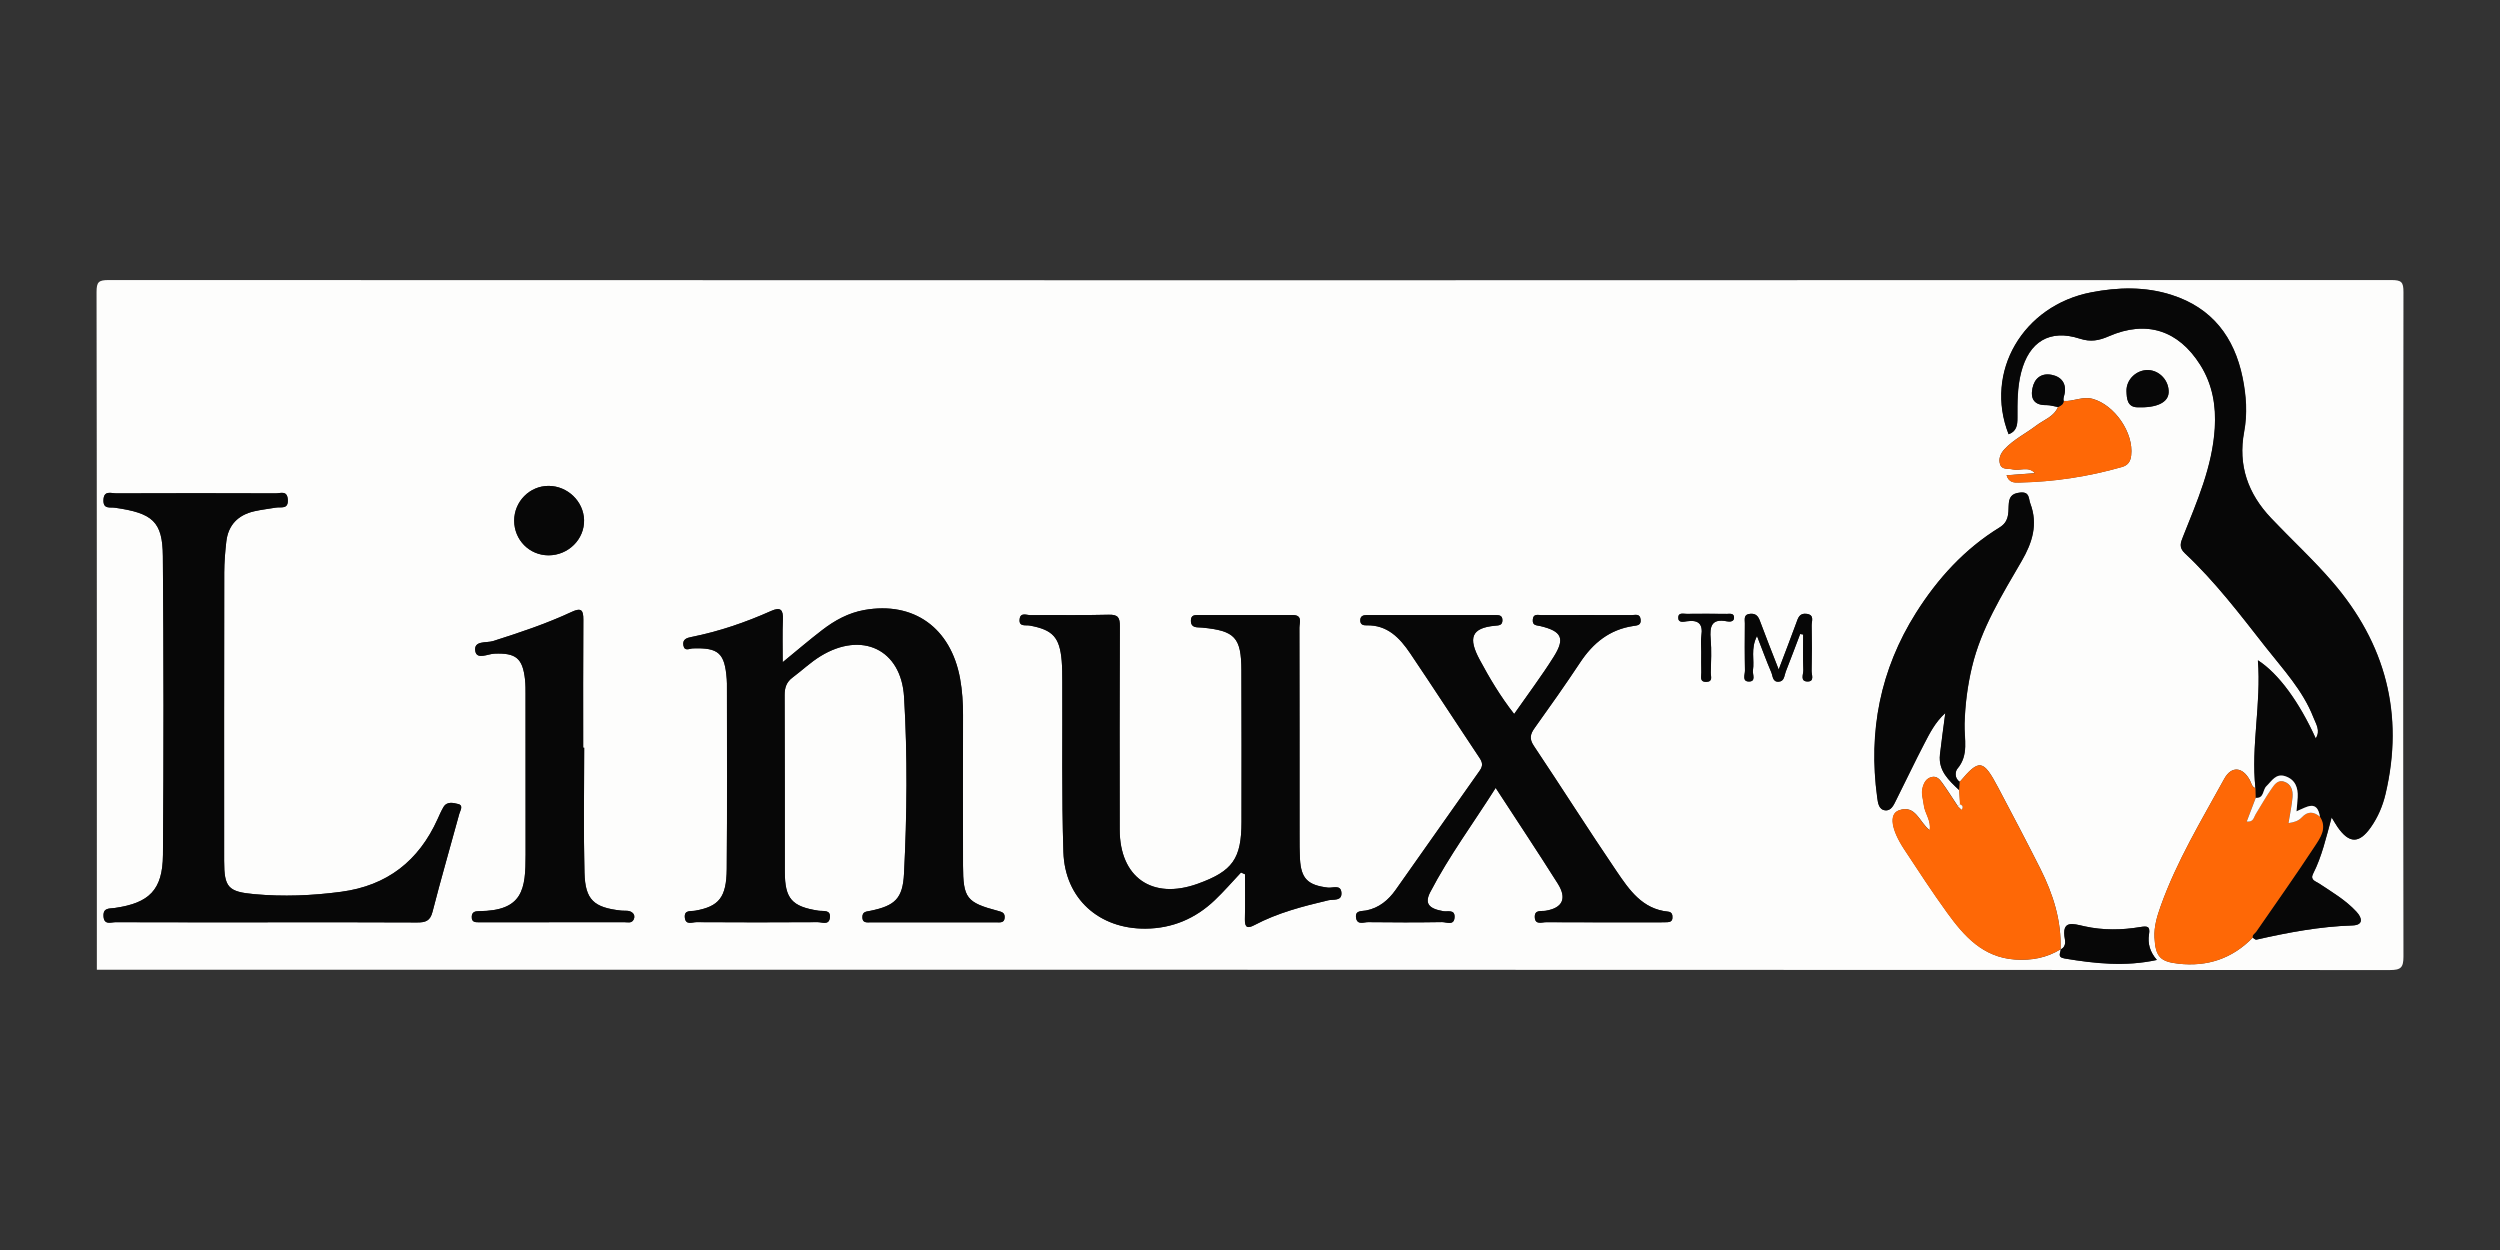 <?xml version="1.0" encoding="utf-8"?>
<!-- Generator: Adobe Illustrator 25.3.0, SVG Export Plug-In . SVG Version: 6.00 Build 0)  -->
<svg version="1.1" id="Calque_1" xmlns="http://www.w3.org/2000/svg" xmlns:xlink="http://www.w3.org/1999/xlink" x="0px" y="0px"
	 viewBox="0 0 500 250" style="enable-background:new 0 0 500 250;" xml:space="preserve">
<rect x="0" y="0" width="500" height="250" fill="#333333" stroke="none"/>
<style type="text/css">
	.st0{fill:#FEFEFE;}
	.st1{fill:#F91001;}
	.st2{fill:#FEFCFC;}
	.st3{fill:#01A1DB;}
	.st4{fill:#02A2DC;}
	.st5{fill:#FDFDFD;}
	.st6{fill:#F25024;}
	.st7{fill:#01A3EE;}
	.st8{fill:#80BA03;}
	.st9{fill:#FDB803;}
	.st10{fill:#747071;}
	.st11{fill:#FFFFFF;}
	.st12{fill:#FF2322;}
	.st13{fill:#211A1C;}
	.st14{fill:#696566;}
	.st15{fill:#FDFDFC;}
	.st16{fill:#070707;}
	.st17{fill:#FE6806;}
</style>
<g id="u7ooxd.tif">
	<g>
		<path class="st15" d="M19.37,193.95c0-45.18,0.02-90.35-0.06-135.53c0-2.02,0.4-2.41,2.42-2.41c152.18,0.06,304.36,0.06,456.54,0
			c2.02,0,2.43,0.39,2.42,2.41c-0.07,44.29-0.08,88.59,0,132.88c0,2.21-0.5,2.71-2.72,2.71C325.1,193.94,172.23,193.95,19.37,193.95
			z M411.6,81.4c-0.84,1.96-2.85,2.56-4.37,3.72c-2.1,1.6-4.53,2.77-6.35,4.74c-0.76,0.83-1.23,1.88-0.87,2.97
			c0.39,1.19,1.61,0.82,2.53,1.04c1.44,0.36,3.14-0.71,4.45,0.76c-1.91,0.14-3.74,0.27-5.68,0.41c0.48,1.53,1.57,1.48,2.48,1.46
			c7-0.14,13.87-1.18,20.61-3.11c1.24-0.36,1.71-1.15,1.84-2.33c0.53-4.52-3.33-10.08-7.7-11.29c-2.04-0.56-3.86,0.56-5.81,0.42
			c-0.14-0.49,0.09-0.92,0.18-1.39c0.43-2.09-0.6-3.46-2.58-3.85c-2.06-0.4-3.44,0.69-3.84,2.72c-0.42,2.14,0.41,3.39,2.8,3.34
			C410.05,81.01,410.83,81.27,411.6,81.4z M412.15,189.84c0.02,0.72-0.82,1.59,0.79,1.86c6.08,1.02,12.14,1.66,18.43,0.29
			c-1.39-1.61-1.86-3.29-1.57-5.11c0.26-1.62-0.3-1.72-1.75-1.47c-3.71,0.62-7.46,0.67-11.16-0.15c-2.32-0.51-4.66-1.36-3.9,2.65
			c0.11,0.6,0.08,1.61-0.88,1.97c0.21-5.77-1.5-11.07-4.04-16.14c-2.74-5.44-5.58-10.82-8.42-16.2c-3.01-5.7-3.79-5.81-7.68-1.19
			c-1.13-0.68-0.89-2.13-0.49-2.59c2.36-2.76,1.36-5.98,1.45-9.01c0.11-3.85,0.59-7.62,1.48-11.35c1.85-7.76,6.02-14.44,9.95-21.22
			c2.11-3.64,3.29-7.32,1.72-11.47c-0.38-1-0.09-2.39-2.02-2.2c-1.82,0.18-2.25,1.01-2.31,2.65c-0.05,1.6,0.01,3.2-1.8,4.32
			c-7,4.3-12.41,10.26-16.75,17.13c-7.12,11.31-9.55,23.68-7.74,36.88c0.14,1.04,0.28,2.39,1.54,2.57c1.26,0.18,1.76-1.09,2.24-2.03
			c1.9-3.76,3.69-7.58,5.64-11.31c1.08-2.07,2.12-4.21,4.2-6.12c-0.4,3.07-0.77,5.69-1.07,8.31c-0.36,3.24,1.78,5.17,3.85,7.12
			c0.06,0.95,0.12,1.89,0.18,2.84c-0.15,0.12-0.3,0.25-0.45,0.38c-1.03-1.55-2.02-3.13-3.1-4.64c-0.5-0.7-1.11-1.47-2.16-1.2
			c-1.08,0.28-1.53,1.14-1.79,2.14c-0.31,1.19,0.11,2.32,0.25,3.48c0.2,1.67,1.53,3.11,1.16,5.01c-2.06-1.56-2.81-5.2-6.15-3.97
			c-2.03,0.75-1.55,3.82,1.09,7.83c2.8,4.26,5.59,8.53,8.58,12.66c3.39,4.68,7.14,8.91,13.57,9.35
			C406.31,192.13,409.34,191.57,412.15,189.84z M451.09,157.63c-0.75-0.28-0.81-1.03-1.13-1.62c-1.44-2.65-3.67-2.87-5.11-0.24
			c-4.56,8.31-9.49,16.44-12.7,25.43c-0.73,2.03-1.36,4.12-1.25,6.29c0.19,3.9,1.21,4.84,4.76,5.24c5.81,0.66,10.8-1.01,14.89-5.21
			c0.25,0.14,0.53,0.45,0.74,0.41c6.33-1.43,12.68-2.64,19.21-2.84c2.18-0.07,2.04-1.41,0.81-2.74c-2.16-2.34-4.89-3.93-7.51-5.67
			c-0.66-0.44-1.81-0.67-1.16-1.94c1.75-3.43,2.59-7.19,3.71-11.26c0.58,0.94,0.86,1.44,1.19,1.92c2.31,3.33,4.31,3.36,6.62,0.09
			c1.43-2.03,2.4-4.29,2.96-6.68c3.77-15.95,0.01-30.11-10.62-42.44c-3.84-4.46-8.21-8.47-12.26-12.75
			c-4.61-4.86-6.66-10.53-5.39-17.27c0.68-3.61,0.42-7.27-0.31-10.83c-1.66-8.09-6.08-13.94-14.21-16.54
			c-5.29-1.69-10.69-1.55-16.06-0.51c-13.68,2.64-21.42,15.96-16.52,28.38c1.58-0.59,1.77-1.81,1.76-3.3
			c-0.01-3.04-0.03-6.08,0.74-9.07c1.58-6.16,5.72-8.7,11.74-6.75c2.19,0.71,3.83,0.38,5.8-0.48c7.54-3.28,13.93-1.2,18.29,5.73
			c2.45,3.89,3.18,8.17,2.9,12.68c-0.48,7.68-3.55,14.62-6.33,21.63c-0.49,1.23-0.91,2.18,0.35,3.36
			c6.05,5.67,11.05,12.26,16.14,18.75c3.51,4.47,7.46,8.67,9.57,14.08c0.51,1.31,1.47,2.67,0.46,4.21
			c-3.32-7.32-7.43-12.96-11.56-15.63C452.27,140.76,450.18,149.15,451.09,157.63z M156.54,132.44c0-3.24-0.08-5.89,0.03-8.53
			c0.08-1.91-0.42-2.58-2.34-1.72c-5.14,2.29-10.44,4.11-15.97,5.21c-0.92,0.18-1.8,0.47-1.59,1.67c0.23,1.28,1.21,0.63,1.89,0.61
			c5.15-0.18,6.39,0.93,6.78,6.14c0.02,0.29,0.04,0.59,0.04,0.88c0,12.37,0.07,24.74-0.04,37.11c-0.05,5.7-1.57,7.49-6.31,8.33
			c-0.89,0.16-2.22-0.19-2.07,1.37c0.16,1.6,1.51,0.92,2.33,0.92c8.08,0.05,16.16,0.05,24.24,0c0.84-0.01,2.21,0.66,2.43-0.82
			c0.25-1.75-1.3-1.33-2.26-1.47c-5.32-0.82-6.73-2.38-6.74-7.75c-0.03-11.78,0.02-23.56-0.04-35.34c-0.01-1.52,0.37-2.64,1.58-3.54
			c1.89-1.41,3.62-3.07,5.62-4.29c8.24-5.04,16.12-1.36,16.69,8.18c0.7,11.75,0.59,23.55-0.01,35.32c-0.25,4.99-1.8,6.43-6.71,7.44
			c-0.79,0.16-1.61,0.12-1.62,1.25c-0.01,1.24,0.9,1.06,1.66,1.06c8.37,0.01,16.75,0.01,25.12,0c0.76,0,1.68,0.17,1.68-1.06
			c0-0.89-0.6-1.03-1.33-1.23c-6.31-1.68-6.98-2.54-7-9.11c-0.03-10.01-0.02-20.03,0-30.04c0-2.46-0.15-4.91-0.59-7.33
			c-1.86-10.14-9.27-15.45-19.14-13.7c-3.18,0.57-5.94,2.09-8.45,4.02C161.89,127.96,159.45,130.05,156.54,132.44z M248.2,174.5
			c0.27,0.12,0.53,0.23,0.8,0.35c0,3.01,0.05,6.02-0.02,9.03c-0.04,1.67,0.56,1.85,1.91,1.13c4.65-2.46,9.69-3.76,14.77-4.96
			c0.98-0.23,2.81,0.24,2.62-1.59c-0.16-1.59-1.74-0.83-2.68-0.94c-4.04-0.48-5.39-1.78-5.61-5.77c-0.09-1.57-0.08-3.14-0.08-4.71
			c-0.01-13.84,0.01-27.67-0.03-41.51c0-0.99,0.7-2.54-1.37-2.53c-6.3,0.01-12.61,0-18.91,0c-0.72,0-1.37,0.04-1.42,1.04
			c-0.04,1.04,0.49,1.4,1.42,1.43c0.3,0.01,0.59,0.03,0.88,0.05c6.5,0.63,7.77,1.95,7.8,8.5c0.05,10.11,0.02,20.22,0.02,30.32
			c0,7.41-1.77,9.9-8.76,12.41c-9.08,3.27-15.59-1.25-15.6-10.83c-0.01-13.54-0.04-27.09,0.03-40.63c0.01-1.74-0.31-2.4-2.23-2.35
			c-5.22,0.14-10.44,0.02-15.66,0.08c-0.74,0.01-1.97-0.6-2.15,0.77c-0.21,1.64,1.2,1.16,2.05,1.32c4.59,0.85,5.96,2.34,6.36,7.05
			c0.11,1.37,0.11,2.74,0.12,4.12c0.05,11.38-0.15,22.77,0.22,34.14c0.3,9.3,7.14,15.38,16.43,15.3c5.37-0.04,9.99-2.02,13.84-5.69
			C244.79,178.29,246.46,176.36,248.2,174.5z M53.26,184.46c10.05,0,20.1-0.03,30.15,0.03c1.69,0.01,2.63-0.28,3.1-2.15
			c1.68-6.55,3.58-13.05,5.35-19.58c0.18-0.65,0.91-1.69-0.25-1.96c-0.94-0.22-2.22-0.59-2.93,0.64c-0.44,0.76-0.8,1.58-1.16,2.38
			c-3.77,8.36-10.09,13.32-19.3,14.54c-5.79,0.77-11.57,1-17.38,0.47c-5.21-0.48-6.01-1.36-6.01-6.63
			c-0.01-19.24-0.02-38.48,0.02-57.72c0-2.05,0.18-4.12,0.41-6.16c0.38-3.32,2.34-5.32,5.56-6.06c1.43-0.33,2.91-0.49,4.36-0.74
			c1.03-0.18,2.52,0.41,2.38-1.62c-0.13-1.87-1.47-1.23-2.39-1.23c-10.64-0.04-21.28-0.04-31.92,0c-1.01,0-2.52-0.67-2.56,1.39
			c-0.03,1.82,1.33,1.34,2.27,1.48c7.57,1.08,9.55,2.76,9.61,9.67c0.17,19.93,0.18,39.85,0.02,59.78
			c-0.06,7.03-2.75,9.63-9.68,10.61c-1.03,0.15-2.29-0.09-2.21,1.62c0.09,1.86,1.49,1.22,2.41,1.22
			C33.17,184.48,43.22,184.46,53.26,184.46z M302.83,142.8c-2.76-3.54-4.91-7.15-6.9-10.85c-2.32-4.31-1.75-6.38,3.13-6.81
			c0.71-0.06,1.41-0.07,1.42-1.06c0.02-0.97-0.6-1.08-1.37-1.07c-8.57,0.01-17.15,0.01-25.72,0c-0.8,0-1.37,0.22-1.34,1.13
			c0.02,0.77,0.57,0.95,1.22,0.93c4.21-0.12,6.7,2.54,8.78,5.62c4.67,6.92,9.21,13.93,13.84,20.87c0.62,0.93,0.74,1.6,0.04,2.58
			c-5.63,7.93-11.19,15.91-16.81,23.84c-1.45,2.05-3.32,3.62-5.9,4.12c-0.9,0.18-2.24-0.07-2.01,1.46c0.23,1.51,1.56,0.86,2.41,0.87
			c4.93,0.06,9.85,0.07,14.78-0.01c0.88-0.01,2.45,0.8,2.51-1.03c0.05-1.56-1.41-1-2.25-1.15c-2.92-0.51-3.8-1.54-2.61-3.83
			c3.75-7.2,8.58-13.72,13.08-20.83c4.31,6.62,8.44,12.82,12.41,19.12c1.9,3.01,0.97,4.89-2.4,5.45c-0.88,0.15-2.24-0.28-2.19,1.27
			c0.05,1.62,1.43,1.01,2.27,1.02c7.69,0.04,15.37,0.03,23.06,0.02c0.39,0,0.79,0,1.18-0.02c0.53-0.02,0.97-0.19,1.02-0.81
			c0.06-0.65-0.11-1.23-0.85-1.3c-5.17-0.5-7.78-4.36-10.31-8.07c-5.63-8.29-10.99-16.76-16.56-25.09c-0.97-1.44-0.71-2.38,0.2-3.63
			c3.09-4.31,6.15-8.65,9.08-13.07c2.57-3.88,5.89-6.56,10.59-7.27c0.81-0.12,1.61-0.12,1.49-1.29c-0.13-1.27-1.11-0.88-1.8-0.89
			c-6.01-0.02-12.02-0.02-18.03,0c-0.71,0-1.66-0.35-1.74,0.94c-0.08,1.19,0.78,1.07,1.54,1.26c4.25,1.02,4.97,2.44,2.66,6.12
			C308.36,135.16,305.64,138.77,302.83,142.8z M116.84,149.55c-0.06,0-0.12,0-0.19,0c0-8.53-0.03-17.07,0.03-25.6
			c0.01-1.93-0.41-2.47-2.33-1.57c-5.09,2.37-10.4,4.15-15.75,5.84c-1.29,0.41-3.93-0.18-3.52,2.04c0.32,1.72,2.5,0.53,3.8,0.47
			c4.3-0.17,5.67,0.89,6.14,5.2c0.11,0.97,0.1,1.96,0.1,2.94c0.01,10.69-0.01,21.38,0.01,32.07c0.01,6.93-0.52,11.25-9.36,11.29
			c-0.74,0-1.38,0.17-1.41,1.1c-0.05,1.21,0.81,1.12,1.61,1.12c2.17,0,4.33,0,6.5,0c7.48,0,14.96,0.01,22.44-0.01
			c0.64,0,1.43,0.28,1.83-0.53c0.24-0.47,0.18-0.98-0.22-1.34c-0.64-0.58-1.49-0.37-2.26-0.45c-5.47-0.61-7.21-2.13-7.35-7.57
			C116.69,166.23,116.84,157.89,116.84,149.55z M109.72,97.18c-3.78-0.01-6.88,3.12-6.88,6.95c0,3.85,3.04,6.93,6.87,6.94
			c3.96,0,7.2-3.22,7.11-7.06C116.72,100.27,113.51,97.18,109.72,97.18z M360.03,126.8c0.2,0.04,0.4,0.07,0.6,0.11
			c0,2.38-0.07,4.75,0.04,7.13c0.03,0.8-0.73,2.29,0.89,2.27c1.38-0.02,0.74-1.37,0.76-2.11c0.07-3.04,0.07-6.07,0.01-9.11
			c-0.02-0.83,0.62-2.08-0.99-2.31c-1.5-0.21-1.73,0.88-2.12,1.92c-1.07,2.91-2.19,5.8-3.48,9.22c-1.41-3.63-2.62-6.67-3.76-9.74
			c-0.35-0.95-0.82-1.48-1.9-1.41c-1.42,0.09-1.1,1.11-1.11,1.94c-0.02,3.14-0.04,6.27,0.02,9.41c0.02,0.77-0.58,2.12,0.68,2.19
			c1.65,0.09,0.79-1.43,0.92-2.24c0.33-2.07-0.51-4.29,0.81-6.86c1.09,2.78,1.91,5.05,2.86,7.27c0.31,0.72,0.23,1.97,1.49,1.87
			c1.15-0.09,1.1-1.25,1.4-2.01C358.14,131.82,359.08,129.3,360.03,126.8z M433.73,78.48c0.09-2.34-1.81-4.41-4.11-4.47
			c-2.3-0.06-4.41,1.88-4.32,4.24c0.05,1.37,0.11,3.13,2.13,3.21C431.4,81.61,433.65,80.48,433.73,78.48z M340.25,130.37
			c0,1.37-0.04,2.74,0.01,4.11c0.03,0.78-0.44,1.96,1.06,1.89c1.29-0.06,0.82-1.11,0.83-1.79c0.05-2.25,0.17-4.51-0.02-6.74
			c-0.22-2.54,0.15-4.2,3.28-3.57c0.54,0.11,1.36,0.07,1.39-0.68c0.05-1.06-0.91-0.8-1.52-0.81c-2.65-0.03-5.3-0.03-7.95-0.01
			c-0.63,0.01-1.63-0.3-1.68,0.65c-0.08,1.25,1.08,0.93,1.74,0.83c2.34-0.33,3.23,0.56,2.88,2.9
			C340.12,128.19,340.25,129.29,340.25,130.37z"/>
		<path class="st16" d="M451.09,157.63c-0.91-8.49,1.18-16.87,0.48-25.57c4.13,2.67,8.24,8.32,11.56,15.63
			c1.01-1.54,0.05-2.9-0.46-4.21c-2.11-5.41-6.06-9.61-9.57-14.08c-5.09-6.49-10.09-13.09-16.14-18.75
			c-1.26-1.18-0.84-2.13-0.35-3.36c2.79-7.01,5.85-13.94,6.33-21.63c0.28-4.51-0.44-8.78-2.9-12.68
			c-4.37-6.93-10.75-9.01-18.29-5.73c-1.97,0.86-3.61,1.19-5.8,0.48c-6.02-1.95-10.16,0.59-11.74,6.75
			c-0.77,2.98-0.75,6.03-0.74,9.07c0.01,1.5-0.18,2.72-1.76,3.3c-4.9-12.42,2.84-25.74,16.52-28.38c5.37-1.04,10.77-1.18,16.06,0.51
			c8.13,2.6,12.55,8.45,14.21,16.54c0.73,3.57,0.98,7.23,0.31,10.83c-1.26,6.74,0.78,12.41,5.39,17.27
			c4.06,4.28,8.42,8.29,12.26,12.75c10.63,12.33,14.4,26.49,10.62,42.44c-0.57,2.39-1.53,4.66-2.96,6.68
			c-2.31,3.27-4.31,3.24-6.62-0.09c-0.33-0.47-0.61-0.98-1.19-1.92c-1.12,4.07-1.96,7.82-3.71,11.26c-0.65,1.27,0.5,1.5,1.16,1.94
			c2.62,1.74,5.35,3.33,7.51,5.67c1.23,1.33,1.37,2.67-0.81,2.74c-6.53,0.2-12.88,1.41-19.21,2.84c-0.2,0.05-0.49-0.26-0.74-0.41
			c-0.12-0.6,0.44-0.8,0.7-1.18c3.92-5.69,7.93-11.33,11.72-17.11c1.1-1.68,2.51-3.6,1.04-5.87c-0.56-3.55-2.69-1.94-4.7-1.11
			c0.1-1.11,0.19-1.96,0.24-2.81c0.1-1.91-0.47-3.51-2.43-4.19c-1.92-0.67-2.72,0.91-3.83,1.98c-0.77,0.74-0.44,2.47-2.13,2.33
			C451.13,158.92,451.11,158.28,451.09,157.63z"/>
		<path class="st16" d="M156.54,132.44c2.91-2.38,5.35-4.47,7.89-6.42c2.51-1.94,5.27-3.46,8.45-4.02
			c9.87-1.75,17.28,3.56,19.14,13.7c0.44,2.42,0.59,4.86,0.59,7.33c-0.02,10.01-0.03,20.03,0,30.04c0.02,6.58,0.69,7.43,7,9.11
			c0.73,0.2,1.33,0.34,1.33,1.23c0,1.23-0.92,1.06-1.68,1.06c-8.37,0.01-16.75,0.01-25.12,0c-0.76,0-1.67,0.18-1.66-1.06
			c0.01-1.13,0.83-1.08,1.62-1.25c4.91-1.01,6.46-2.46,6.71-7.44c0.59-11.77,0.71-23.56,0.01-35.32
			c-0.57-9.54-8.45-13.22-16.69-8.18c-2,1.22-3.73,2.88-5.62,4.29c-1.22,0.91-1.59,2.03-1.58,3.54c0.06,11.78,0.02,23.56,0.04,35.34
			c0.01,5.37,1.43,6.93,6.74,7.75c0.96,0.15,2.51-0.28,2.26,1.47c-0.21,1.48-1.58,0.82-2.43,0.82c-8.08,0.05-16.16,0.05-24.24,0
			c-0.82-0.01-2.17,0.67-2.33-0.92c-0.16-1.57,1.18-1.22,2.07-1.37c4.74-0.84,6.26-2.62,6.31-8.33c0.1-12.37,0.04-24.74,0.04-37.11
			c0-0.29-0.02-0.59-0.04-0.88c-0.39-5.21-1.63-6.32-6.78-6.14c-0.68,0.02-1.66,0.67-1.89-0.61c-0.21-1.2,0.67-1.49,1.59-1.67
			c5.53-1.1,10.83-2.91,15.97-5.21c1.92-0.86,2.42-0.19,2.34,1.72C156.46,126.55,156.54,129.2,156.54,132.44z"/>
		<path class="st16" d="M248.2,174.5c-1.74,1.85-3.41,3.79-5.25,5.54c-3.85,3.67-8.48,5.65-13.84,5.69
			c-9.29,0.08-16.13-6-16.43-15.3c-0.36-11.37-0.16-22.76-0.22-34.14c-0.01-1.37,0-2.75-0.12-4.12c-0.4-4.71-1.77-6.2-6.36-7.05
			c-0.85-0.16-2.26,0.32-2.05-1.32c0.18-1.37,1.4-0.76,2.15-0.77c5.22-0.06,10.44,0.07,15.66-0.08c1.92-0.05,2.24,0.61,2.23,2.35
			c-0.07,13.54-0.05,27.08-0.03,40.63c0.01,9.58,6.52,14.1,15.6,10.83c6.99-2.52,8.76-5,8.76-12.41
			c0.01-10.11,0.03-20.22-0.02-30.32c-0.03-6.54-1.31-7.87-7.8-8.5c-0.29-0.03-0.59-0.04-0.88-0.05c-0.93-0.03-1.46-0.39-1.42-1.43
			c0.04-1,0.7-1.04,1.42-1.04c6.3,0,12.61,0.01,18.91,0c2.07,0,1.37,1.54,1.37,2.53c0.04,13.84,0.02,27.67,0.03,41.51
			c0,1.57,0,3.14,0.08,4.71c0.22,3.99,1.57,5.29,5.61,5.77c0.94,0.11,2.51-0.65,2.68,0.94c0.19,1.83-1.64,1.35-2.62,1.59
			c-5.08,1.2-10.12,2.5-14.77,4.96c-1.35,0.71-1.94,0.54-1.91-1.13c0.07-3.01,0.02-6.02,0.02-9.03
			C248.73,174.74,248.47,174.62,248.2,174.5z"/>
		<path class="st16" d="M53.26,184.46c-10.05,0-20.1,0.01-30.15-0.02c-0.92,0-2.32,0.64-2.41-1.22c-0.08-1.71,1.18-1.47,2.21-1.62
			c6.92-0.98,9.62-3.59,9.68-10.61c0.16-19.93,0.14-39.85-0.02-59.78c-0.06-6.92-2.04-8.59-9.61-9.67
			c-0.95-0.14-2.31,0.34-2.27-1.48c0.04-2.06,1.55-1.39,2.56-1.39c10.64-0.04,21.28-0.04,31.92,0c0.92,0,2.26-0.63,2.39,1.23
			c0.14,2.04-1.35,1.45-2.38,1.62c-1.45,0.25-2.93,0.41-4.36,0.74c-3.22,0.75-5.18,2.74-5.56,6.06c-0.23,2.04-0.4,4.11-0.41,6.16
			c-0.03,19.24-0.02,38.48-0.02,57.72c0,5.27,0.8,6.16,6.01,6.63c5.81,0.53,11.59,0.3,17.38-0.47c9.22-1.22,15.53-6.18,19.3-14.54
			c0.36-0.8,0.72-1.62,1.16-2.38c0.71-1.23,1.99-0.86,2.93-0.64c1.16,0.27,0.43,1.32,0.25,1.96c-1.77,6.53-3.68,13.03-5.35,19.58
			c-0.48,1.87-1.41,2.16-3.1,2.15C73.36,184.43,63.31,184.46,53.26,184.46z"/>
		<path class="st16" d="M302.83,142.8c2.81-4.03,5.53-7.64,7.93-11.46c2.31-3.68,1.59-5.1-2.66-6.12c-0.76-0.18-1.62-0.06-1.54-1.26
			c0.08-1.28,1.03-0.94,1.74-0.94c6.01-0.02,12.02-0.02,18.03,0c0.7,0,1.67-0.38,1.8,0.89c0.12,1.17-0.68,1.16-1.49,1.29
			c-4.71,0.71-8.02,3.39-10.59,7.27c-2.93,4.42-5.99,8.76-9.08,13.07c-0.9,1.26-1.16,2.19-0.2,3.63
			c5.57,8.33,10.93,16.8,16.56,25.09c2.52,3.71,5.14,7.57,10.31,8.07c0.74,0.07,0.91,0.65,0.85,1.3c-0.05,0.62-0.49,0.79-1.02,0.81
			c-0.39,0.01-0.79,0.02-1.18,0.02c-7.69,0-15.37,0.02-23.06-0.02c-0.84,0-2.21,0.6-2.27-1.02c-0.05-1.54,1.31-1.12,2.19-1.27
			c3.36-0.56,4.3-2.44,2.4-5.45c-3.98-6.3-8.1-12.5-12.41-19.12c-4.5,7.11-9.33,13.63-13.08,20.83c-1.19,2.29-0.31,3.32,2.61,3.83
			c0.84,0.15,2.29-0.42,2.25,1.15c-0.05,1.83-1.63,1.02-2.51,1.03c-4.93,0.08-9.85,0.07-14.78,0.01c-0.84-0.01-2.18,0.64-2.41-0.87
			c-0.23-1.53,1.11-1.29,2.01-1.46c2.58-0.5,4.45-2.07,5.9-4.12c5.63-7.93,11.18-15.91,16.81-23.84c0.69-0.98,0.58-1.65-0.04-2.58
			c-4.64-6.94-9.17-13.95-13.84-20.87c-2.08-3.08-4.56-5.74-8.78-5.62c-0.65,0.02-1.19-0.16-1.22-0.93
			c-0.03-0.91,0.54-1.13,1.34-1.13c8.57,0.01,17.15,0.01,25.72,0c0.77,0,1.38,0.1,1.37,1.07c-0.02,0.99-0.71,1-1.42,1.06
			c-4.87,0.43-5.45,2.49-3.13,6.81C297.92,135.65,300.07,139.26,302.83,142.8z"/>
		<path class="st16" d="M116.84,149.55c0,8.34-0.15,16.67,0.05,25c0.14,5.44,1.88,6.97,7.35,7.57c0.76,0.08,1.61-0.13,2.26,0.45
			c0.4,0.36,0.46,0.87,0.22,1.34c-0.41,0.8-1.19,0.52-1.83,0.53c-7.48,0.02-14.96,0.01-22.44,0.01c-2.17,0-4.33,0-6.5,0
			c-0.8,0-1.66,0.09-1.61-1.12c0.04-0.93,0.67-1.09,1.41-1.1c8.85-0.04,9.38-4.37,9.36-11.29c-0.02-10.69,0-21.38-0.01-32.07
			c0-0.98,0-1.97-0.1-2.94c-0.47-4.32-1.84-5.38-6.14-5.2c-1.3,0.05-3.48,1.25-3.8-0.47c-0.41-2.22,2.23-1.63,3.52-2.04
			c5.35-1.7,10.67-3.47,15.75-5.84c1.93-0.9,2.35-0.36,2.33,1.57c-0.06,8.53-0.03,17.07-0.03,25.6
			C116.71,149.55,116.78,149.55,116.84,149.55z"/>
		<path class="st16" d="M391.83,158.03c-2.07-1.95-4.21-3.88-3.85-7.12c0.3-2.62,0.67-5.24,1.07-8.31c-2.08,1.92-3.12,4.06-4.2,6.12
			c-1.95,3.73-3.74,7.55-5.64,11.31c-0.48,0.94-0.97,2.21-2.24,2.03c-1.26-0.18-1.39-1.54-1.54-2.57
			c-1.81-13.21,0.62-25.57,7.74-36.88c4.33-6.88,9.74-12.83,16.75-17.13c1.82-1.12,1.75-2.72,1.8-4.32
			c0.05-1.63,0.49-2.47,2.31-2.65c1.93-0.19,1.64,1.2,2.02,2.2c1.57,4.15,0.39,7.83-1.72,11.47c-3.93,6.78-8.1,13.46-9.95,21.22
			c-0.89,3.74-1.37,7.5-1.48,11.35c-0.09,3.03,0.91,6.25-1.45,9.01c-0.39,0.46-0.63,1.9,0.49,2.59
			C391.92,156.92,391.87,157.47,391.83,158.03z"/>
		<path class="st17" d="M391.83,158.03c0.04-0.56,0.08-1.12,0.13-1.67c3.89-4.62,4.68-4.51,7.68,1.19
			c2.84,5.38,5.69,10.77,8.42,16.2c2.55,5.06,4.26,10.37,4.04,16.14l0.04-0.05c-2.81,1.73-5.84,2.29-9.15,2.07
			c-6.43-0.44-10.18-4.67-13.57-9.35c-2.99-4.13-5.78-8.4-8.58-12.66c-2.64-4.01-3.12-7.08-1.09-7.83c3.35-1.23,4.1,2.4,6.15,3.97
			c0.36-1.9-0.97-3.34-1.16-5.01c-0.14-1.16-0.56-2.29-0.25-3.48c0.26-1,0.72-1.86,1.79-2.14c1.06-0.27,1.66,0.5,2.16,1.2
			c1.08,1.51,2.07,3.09,3.1,4.64c0.25,0.24,0.5,0.48,0.75,0.72c0.35-0.49,0.31-0.86-0.3-1.09
			C391.95,159.93,391.89,158.98,391.83,158.03z"/>
		<path class="st17" d="M464,163.37c1.47,2.26,0.06,4.19-1.04,5.87c-3.79,5.78-7.79,11.42-11.72,17.11
			c-0.26,0.38-0.81,0.58-0.7,1.18c-4.1,4.2-9.08,5.87-14.89,5.21c-3.56-0.4-4.57-1.34-4.76-5.24c-0.11-2.18,0.53-4.26,1.25-6.29
			c3.2-8.98,8.14-17.12,12.7-25.43c1.44-2.63,3.68-2.42,5.11,0.24c0.32,0.59,0.38,1.34,1.13,1.62c0.02,0.65,0.03,1.29,0.05,1.94
			c-0.59,1.56-1.19,3.12-1.81,4.75c1.38,0.15,1.41-0.85,1.78-1.45c1.04-1.66,1.98-3.39,3.1-4.99c0.58-0.84,1.26-1.97,2.57-1.56
			c1.45,0.46,1.83,1.78,1.72,3.09c-0.14,1.74-0.52,3.45-0.81,5.21c1.09-0.15,1.98-0.41,2.69-1.17
			C461.53,162.22,462.77,162.29,464,163.37z"/>
		<path class="st17" d="M412.73,80.21c1.95,0.13,3.77-0.99,5.81-0.42c4.37,1.21,8.23,6.78,7.7,11.29c-0.14,1.18-0.6,1.98-1.84,2.33
			c-6.74,1.93-13.6,2.98-20.61,3.11c-0.91,0.02-2,0.07-2.48-1.46c1.93-0.14,3.76-0.27,5.68-0.41c-1.32-1.47-3.01-0.41-4.45-0.76
			c-0.91-0.23-2.14,0.15-2.53-1.04c-0.36-1.1,0.11-2.15,0.87-2.97c1.82-1.97,4.25-3.14,6.35-4.74c1.52-1.16,3.54-1.76,4.37-3.72
			C412.13,81.15,412.68,80.91,412.73,80.21z"/>
		<path class="st16" d="M109.72,97.18c3.79,0.01,7,3.09,7.09,6.82c0.09,3.84-3.15,7.06-7.11,7.06c-3.82,0-6.87-3.08-6.87-6.94
			C102.84,100.3,105.94,97.17,109.72,97.18z"/>
		<path class="st16" d="M412.11,189.88c0.96-0.36,0.99-1.38,0.88-1.97c-0.76-4.01,1.59-3.17,3.9-2.65c3.7,0.82,7.45,0.77,11.16,0.15
			c1.45-0.24,2.02-0.14,1.75,1.47c-0.29,1.82,0.18,3.51,1.57,5.11c-6.29,1.37-12.34,0.73-18.43-0.29c-1.62-0.27-0.78-1.15-0.79-1.86
			C412.15,189.84,412.11,189.88,412.11,189.88z"/>
		<path class="st16" d="M360.03,126.8c-0.96,2.51-1.89,5.02-2.88,7.52c-0.31,0.77-0.25,1.93-1.4,2.01
			c-1.25,0.09-1.18-1.15-1.49-1.87c-0.95-2.21-1.78-4.48-2.86-7.27c-1.31,2.57-0.48,4.79-0.81,6.86c-0.13,0.81,0.73,2.33-0.92,2.24
			c-1.26-0.07-0.67-1.42-0.68-2.19c-0.07-3.13-0.04-6.27-0.02-9.41c0-0.83-0.31-1.85,1.11-1.94c1.08-0.07,1.55,0.46,1.9,1.41
			c1.13,3.07,2.35,6.12,3.76,9.74c1.3-3.42,2.42-6.31,3.48-9.22c0.38-1.04,0.62-2.12,2.12-1.92c1.61,0.23,0.97,1.47,0.99,2.31
			c0.07,3.04,0.07,6.07-0.01,9.11c-0.02,0.74,0.62,2.1-0.76,2.11c-1.63,0.02-0.86-1.46-0.89-2.27c-0.1-2.37-0.04-4.75-0.04-7.13
			C360.43,126.87,360.23,126.83,360.03,126.8z"/>
		<path class="st16" d="M433.73,78.48c-0.08,2-2.32,3.12-6.3,2.98c-2.02-0.07-2.08-1.83-2.13-3.21c-0.08-2.36,2.02-4.3,4.32-4.24
			C431.91,74.08,433.82,76.14,433.73,78.48z"/>
		<path class="st16" d="M340.25,130.37c0-1.08-0.13-2.17,0.03-3.22c0.35-2.33-0.54-3.22-2.88-2.9c-0.65,0.09-1.81,0.42-1.74-0.83
			c0.06-0.95,1.05-0.65,1.68-0.65c2.65-0.03,5.3-0.03,7.95,0.01c0.61,0.01,1.57-0.25,1.52,0.81c-0.04,0.75-0.85,0.79-1.39,0.68
			c-3.14-0.63-3.51,1.03-3.28,3.57c0.2,2.23,0.07,4.5,0.02,6.74c-0.01,0.67,0.46,1.73-0.83,1.79c-1.5,0.07-1.03-1.11-1.06-1.89
			C340.22,133.11,340.25,131.73,340.25,130.37z"/>
		<path class="st16" d="M412.73,80.21c-0.05,0.7-0.6,0.94-1.13,1.2c-0.77-0.13-1.55-0.39-2.32-0.38c-2.38,0.04-3.22-1.2-2.8-3.34
			c0.4-2.02,1.78-3.12,3.84-2.72c1.98,0.39,3.02,1.76,2.58,3.85C412.81,79.29,412.59,79.71,412.73,80.21z"/>
		<path class="st15" d="M464,163.37c-1.23-1.08-2.47-1.15-3.61,0.08c-0.71,0.76-1.6,1.02-2.69,1.17c0.28-1.75,0.66-3.47,0.81-5.21
			c0.11-1.32-0.27-2.64-1.72-3.09c-1.31-0.41-1.98,0.72-2.57,1.56c-1.12,1.61-2.06,3.33-3.1,4.99c-0.38,0.6-0.4,1.6-1.78,1.45
			c0.62-1.63,1.21-3.19,1.81-4.75c1.69,0.14,1.36-1.59,2.13-2.33c1.11-1.07,1.9-2.65,3.83-1.98c1.96,0.68,2.53,2.28,2.43,4.19
			c-0.04,0.85-0.14,1.7-0.24,2.81C461.31,161.43,463.44,159.83,464,163.37z"/>
		<path class="st15" d="M392.01,160.87c0.6,0.23,0.65,0.61,0.3,1.09c-0.25-0.24-0.5-0.48-0.75-0.72
			C391.7,161.12,391.85,161,392.01,160.87z"/>
	</g>
</g>
</svg>
